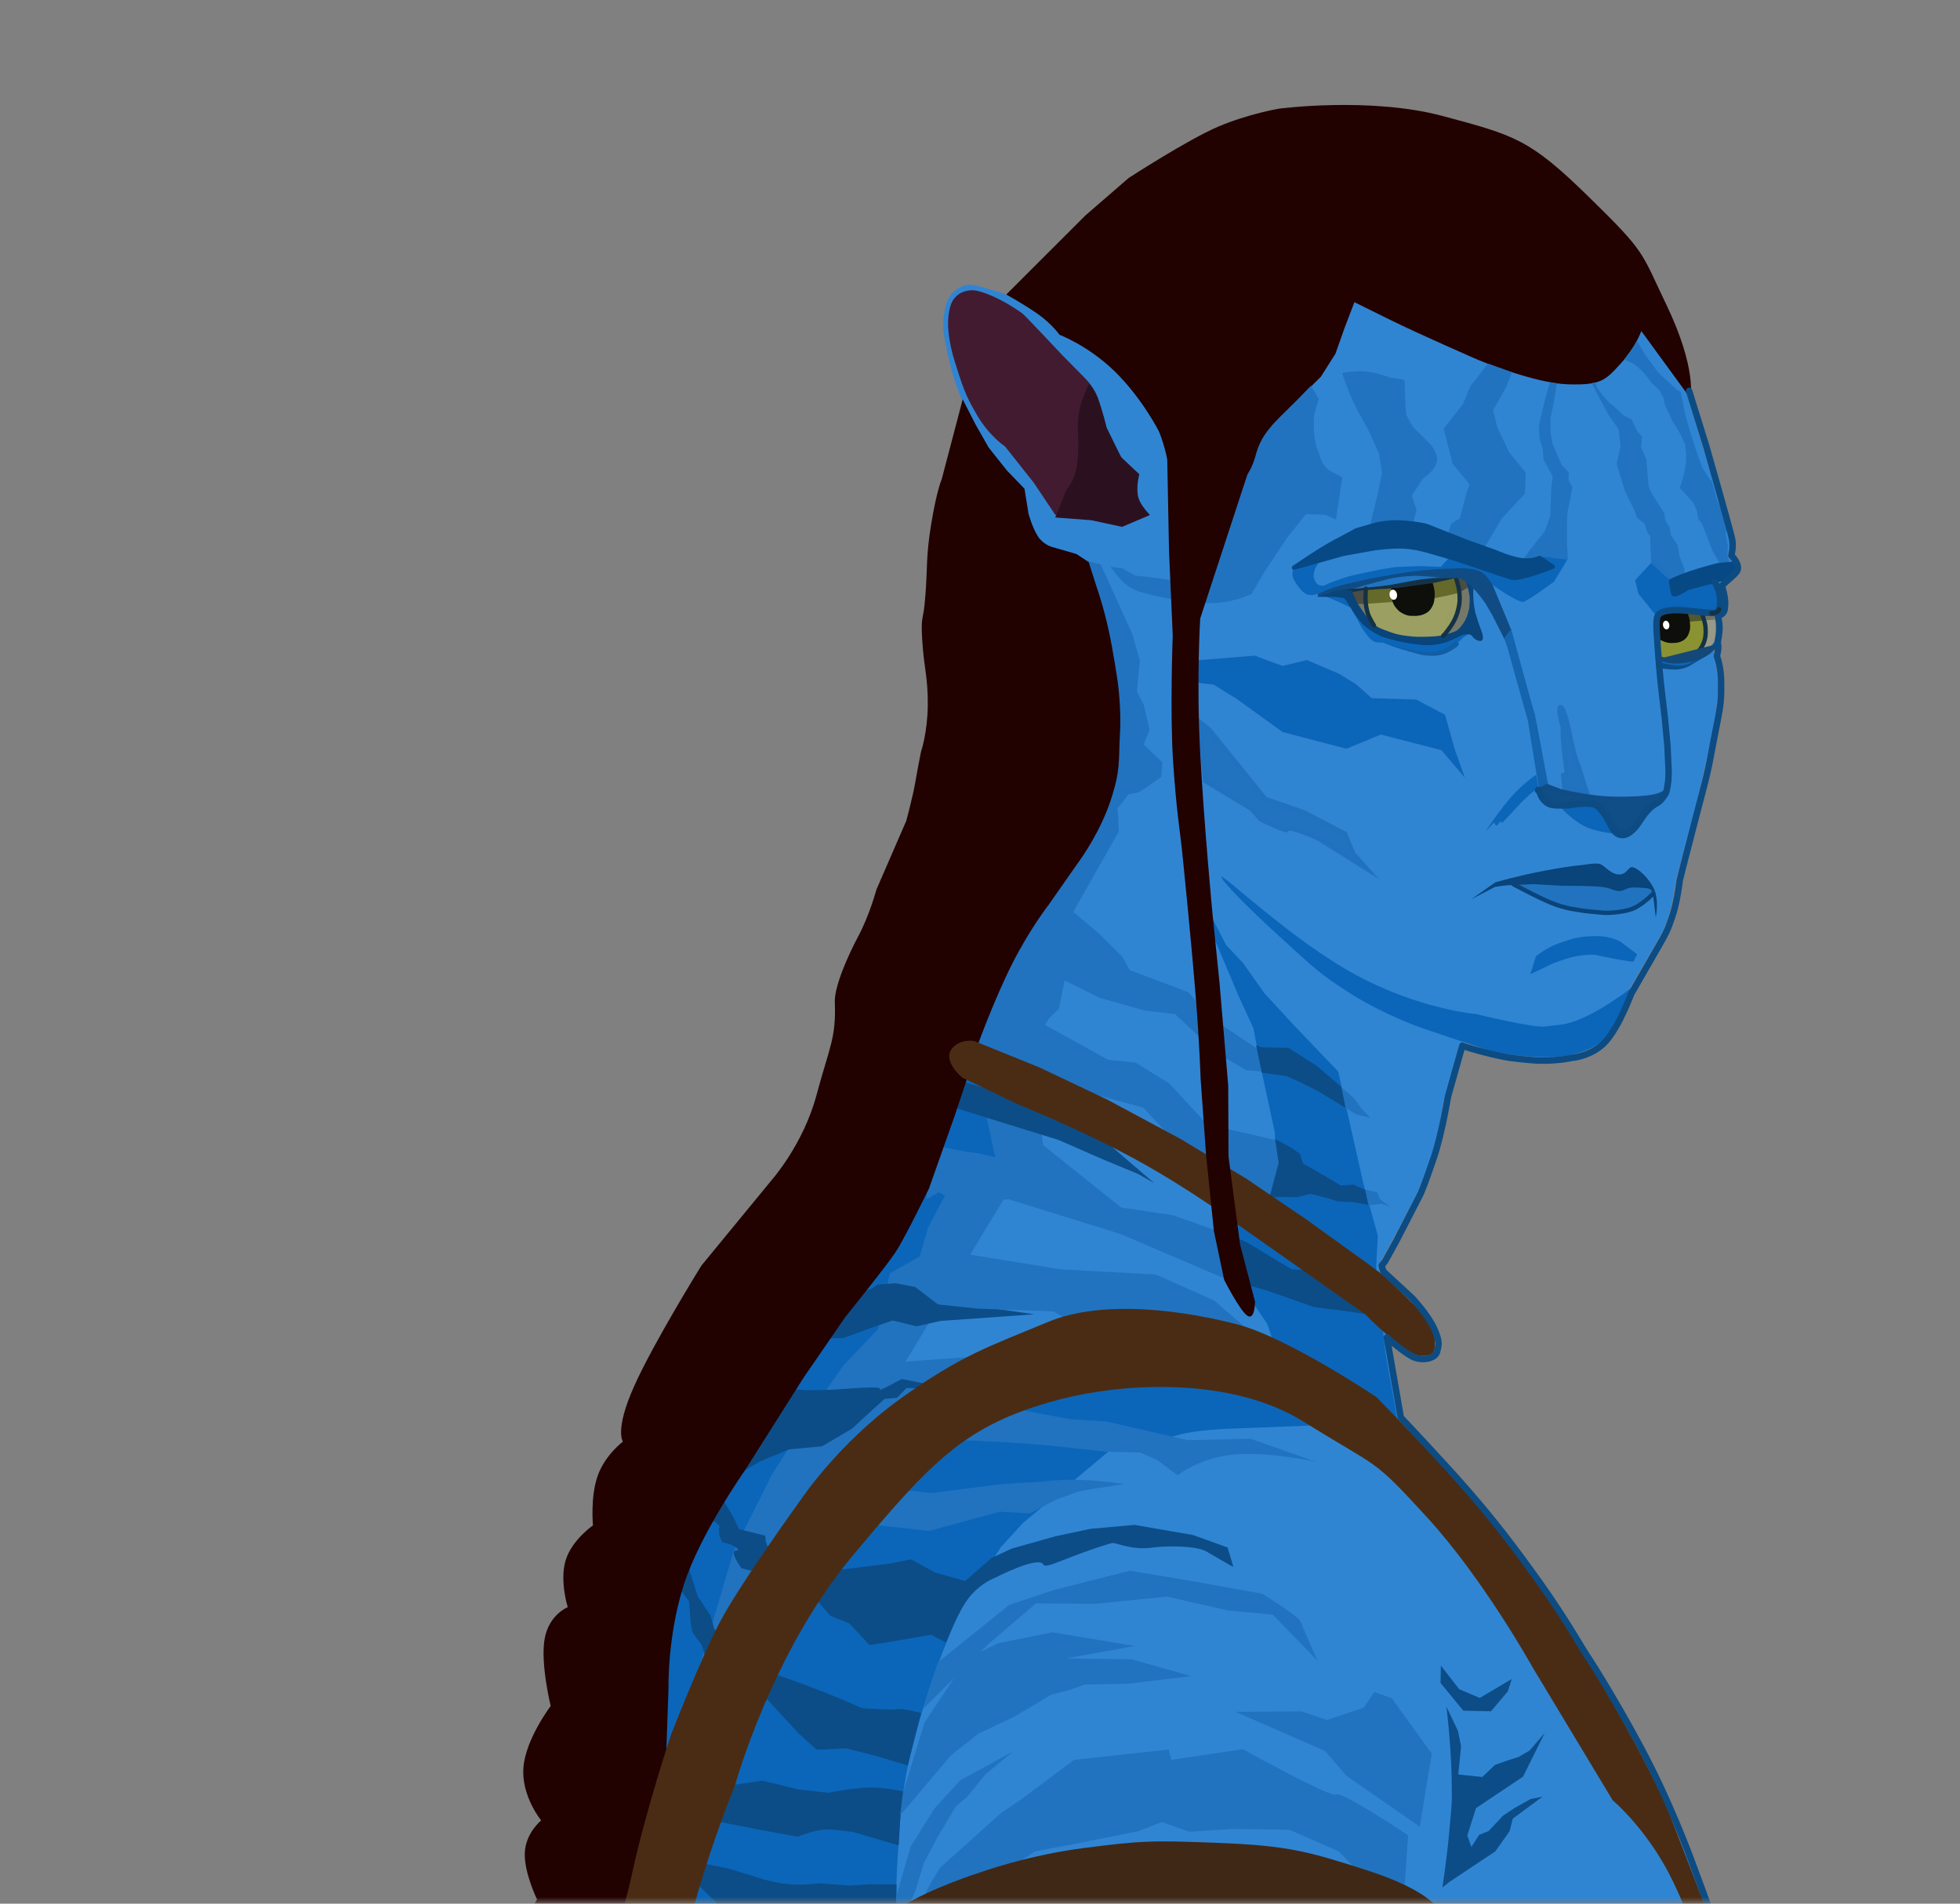 <?xml version="1.0" encoding="UTF-8"?> <svg xmlns="http://www.w3.org/2000/svg" width="455" height="442" viewBox="0 0 455 442" fill="none"><rect x="0" y="0" width="455" height="442" fill="#808080" stroke="none"/> <mask id="mask0_604_15082" style="mask-type:alpha" maskUnits="userSpaceOnUse" x="0" y="0" width="455" height="442"> <path d="M454.895 0.792L0.328 0.792L0.328 441.569H454.895V0.792Z" fill="#D9D9D9"></path> </mask> <g mask="url(#mask0_604_15082)"> <path fill-rule="evenodd" clip-rule="evenodd" d="M381.471 76.095L390.972 89.364L401.732 125.127L401.222 128.784L402.75 131.904C402.75 131.904 400.954 133.348 399.318 135.358C397.347 137.777 399.645 138.469 399.273 139.832C398.16 143.91 397.084 141.892 397.084 141.892L398.501 145.977C398.501 145.977 397.419 147.352 397.576 149.485C397.789 152.349 398.903 156.622 398.819 159.235C398.675 163.79 397.965 168.396 397.965 168.396L393.837 186.486L389.095 204.137C389.095 204.137 388.221 210.556 386.901 213.971C385.581 217.386 384.794 218.361 384.794 218.361C384.794 218.361 381.934 223.411 378.998 228.372C376.061 233.332 376.212 235.86 373.553 239.173C370.895 242.485 368.812 243.212 368.812 243.212C368.812 243.212 365.795 244.873 362.576 245.233C359.359 245.59 360.185 245.781 356.255 245.407C352.324 245.034 346.859 243.739 346.859 243.739L339.833 241.809L337.397 247.827L335.087 255.99L333.854 262.921L331.852 269.853L329 277.038L323.959 286.616L320.095 293.674L322.952 318.711L324.632 330.473L344.214 350.801L360.715 373.457L368.571 384.824L375.335 396.463L395.623 439.372L399.109 449.238C399.109 449.238 401.263 454.056 402.182 460.146C403.099 466.236 403.659 466.972 403.732 472.883C403.802 478.792 403.686 478.346 402.471 483.785C401.256 489.226 400.568 489.534 398.117 494.617C397.546 495.804 396.945 496.954 396.357 498.021C394.431 501.522 392.671 504.119 392.671 504.119L386.756 513.745L378.576 530.652L376.575 539.56L380.213 551.56C380.213 551.56 381.576 555.922 382.575 564.468C383.575 573.012 384.084 575.334 384.212 585.737C384.34 596.141 384.453 596.994 383.088 606.084C381.725 615.174 378.758 622.098 378.758 622.098L376.575 632.096C376.575 632.096 375.479 645.93 376.115 656.702C376.753 667.473 378.634 666.758 378.888 675.605C379.139 684.453 377.123 692.091 377.123 692.091L375.467 702.925L377.624 704.987L376.525 707.59L380.019 723.223C380.019 723.223 382.76 733.365 384.449 743.031C386.136 752.71 385.959 750.944 386.773 761.911C387.589 772.892 387.318 787.777 387.318 787.777L386.895 805.936C386.895 805.936 386.782 816.619 386.555 820.666C386.362 824.081 386.375 828.283 386.998 837.33C387.623 846.377 390.719 858.878 390.719 858.878C390.719 858.878 392.551 868.041 394.358 876.612C396.163 885.182 398.98 893.881 398.98 893.881C398.98 893.881 403.72 908.586 405.237 913.239C406.752 917.891 411.29 927.26 411.29 927.26L418.402 938.872L420.907 942.61C420.907 942.61 427.768 951.901 433.297 966.954C436.083 974.545 438.127 981.762 439.514 987.394C440.879 992.936 441.614 996.944 441.809 998.271C442.199 1000.94 448.974 1041.14 448.974 1041.14L452.908 1069C452.908 1069 454.261 1082.11 455.158 1094.98C455.827 1104.54 456.381 1114.79 455.276 1120.51C451.123 1142.01 449.099 1143.27 446.045 1155.29C444.837 1160.06 443.445 1163.93 442.014 1165.42C439.668 1167.89 437.497 1166.74 436.122 1165.86C433.91 1164.47 433.464 1159.74 433.464 1159.74L430.417 1169.81L426.962 1178.21L416.452 1172.99C416.452 1172.99 418.145 1186.5 418.998 1194.9C419.316 1198.03 422.434 1226.46 424.843 1256.57C428.149 1297.85 430.314 1324.24 430.556 1330.85C430.619 1332.62 430.257 1340.52 430.186 1342.13C429.864 1349.62 429.109 1349.01 426.281 1357.77C423.278 1367.08 420.48 1372.07 420.48 1372.07C420.48 1372.07 403.896 1413.98 390.427 1453.81C387.178 1463.43 383.931 1472.96 380.873 1481.92C378.98 1487.49 377.158 1492.81 375.453 1497.78C368.518 1518.03 363.538 1532.4 363.538 1532.4L354.312 1564.32C354.312 1564.32 342.538 1601.39 334.331 1633.43C329.539 1652.14 326.965 1669.36 326.036 1684.5C325.695 1690.07 325.852 1695.92 326.188 1701.09C326.763 1709.95 327.863 1716.8 327.863 1716.8C327.863 1716.8 331.303 1731.81 345.979 1751.34C360.655 1770.85 385.53 1785.21 385.53 1785.21L420.475 1803.38L435.045 1808.65L450.864 1810.8L462.911 1811.65L471.75 1817.99L478.552 1818.4L491.421 1822.98C491.421 1822.98 497.779 1821.2 501.368 1822.62C504.957 1824.05 505.776 1828.65 505.776 1828.65C505.776 1828.65 507.254 1836.42 504.467 1841.36C501.679 1846.28 500.473 1846.22 494.625 1848.39C488.778 1850.59 481.075 1850.11 481.075 1850.11C481.075 1850.11 479.309 1855.02 475.741 1856.81C472.174 1858.61 466.804 1857.3 466.804 1857.3C466.804 1857.3 460.862 1861.11 455.691 1861.08C450.52 1861.05 446.12 1857.2 446.12 1857.2C446.12 1857.2 442.679 1862.18 438.208 1862.42C433.736 1862.65 428.232 1858.14 428.232 1858.14C428.232 1858.14 427.705 1863.65 412.948 1864.92C398.192 1866.18 391.545 1866.67 369.206 1863.21C346.868 1859.76 330.007 1851.36 330.007 1851.36L321.872 1848.41C321.872 1848.41 312.915 1850.06 303.997 1849.93C295.077 1849.79 284.746 1849.53 284.746 1849.53C284.746 1849.53 271.959 1849.12 262.624 1846.92C253.292 1844.73 249.377 1840.15 248.391 1839.76C247.408 1839.37 243.644 1835.12 240.28 1828.11C236.916 1821.09 237.09 1808.66 237.09 1808.66L239.889 1782.73L244.208 1757.74L252.818 1719.54C252.818 1719.54 258.924 1670.03 260.82 1625.37C262.718 1580.72 260.819 1576.13 260.404 1540.91C259.992 1505.7 259.169 1484.5 259.169 1484.5C259.446 1461.3 260.935 1448.98 260.935 1448.98C260.935 1448.98 261.199 1438.37 267.94 1417.53C271.636 1406.11 277.372 1390.39 281.874 1379.39C285.581 1370.33 288.48 1364.78 288.48 1364.78L297.345 1343.93L304.318 1330.22C304.318 1330.22 315.116 1310.97 315.994 1300.96C316.51 1295.1 315.225 1289.44 314.072 1285.74C313.255 1283.13 312.503 1281.5 312.503 1281.5L299.395 1243.67C299.395 1243.67 285.851 1201.3 285.977 1202.27C286.102 1203.25 277.828 1172.1 277.828 1172.1L269.852 1128.24L276.065 1127.59V1121.05L277.086 1088.05L275.884 1054.33L274.632 1025.53L268.685 957.894L259.919 878.377L261.797 824.842L268.734 781.642C268.734 781.642 268.069 777.892 267.485 776.294C266.899 774.709 265.399 770.636 265.399 770.636L260.599 757.117L253.34 736.085L244.244 695.496L239.719 665.811L233.818 628.059L219.434 560.28L210.567 526.624L207.903 513.467L206.52 504.904C206.52 504.904 206.465 502.386 204.928 501.263C203.391 500.141 206.126 487.47 206.126 487.47L206.981 446.184L207.926 431.246L208.713 418.765L214.388 392.503L220.258 378.17L222.916 368.371L255.498 354.858L227.277 363.082L254.118 334.365L281.491 327.308L307.697 329.848C307.697 329.848 267.94 316.172 276.927 315.919C285.916 315.664 281.06 317.067 281.06 317.067L303.935 328.793L287.449 309.024C287.449 309.024 240.479 321.28 238.091 317.391C235.702 313.5 208.774 317.378 208.774 317.378L227.465 281.58L239.834 269.208L237.524 257.251L242.292 242.465L239.898 233.249L249.073 210.8L259.223 192.334L260.72 160.985L253.368 132.747L249.824 128.691C249.824 128.691 242.671 128.352 240.677 124.716C238.68 121.082 237.337 113.205 237.337 113.205C237.337 113.205 232.02 108.769 228.776 102.97C225.532 97.17 225.086 97.333 222.647 91.234C220.208 85.136 219.012 77.001 219.012 77.001C219.012 77.001 218.482 69.981 221.517 67.628C224.552 65.273 225.62 65.946 231.845 67.802C238.07 69.659 246.467 77.457 246.467 77.457C246.467 77.457 254.322 80.683 260.228 87.169C266.132 93.653 269.033 97.929 270.898 105.793C272.765 113.655 271.615 122.884 271.615 122.884L285.306 113.446C285.306 113.446 289.207 111.921 290.029 108.163C290.85 104.407 294.75 98.838 294.75 98.838L301.837 90.86L308.532 83.498L314.689 68.972L323.682 74.749L340.32 81.57L348.432 85.395L364.463 86.435L375.037 83.893L381.471 76.095Z" fill="#3085D3"></path> <path fill-rule="evenodd" clip-rule="evenodd" d="M224.582 774.928C224.582 774.928 226.801 769.09 228.146 762.44C229.495 755.79 229.411 753.715 229.14 747.568C228.854 741.073 227.235 734.216 227.235 734.216C227.235 734.216 225.876 726.2 224.457 720.401C223.036 714.601 222.75 713.416 221.549 709.536C220.083 704.807 219.027 701.507 219.027 701.507C219.027 701.507 216.749 695.49 214.296 688.883C211.844 682.279 211.944 682.129 207.716 672.738C203.486 663.344 197.498 650.745 197.498 650.745C197.498 650.745 192.204 641.275 186.695 624.43C181.184 607.586 180.326 601.651 176.277 583.271C172.227 564.888 169.486 549.161 169.486 549.161C169.486 549.161 167.245 538.82 165.045 527.318C162.843 515.817 160.011 503.42 160.011 503.42C160.011 503.42 153.037 492.106 153.024 478.155C153.014 464.2 156.41 446.96 156.41 446.96C156.41 446.96 158.819 430.769 164.367 415.86C169.916 400.951 171.496 400.715 180.454 384.326C189.411 367.936 192.214 367.978 203.329 354.535C213.157 342.653 215.216 335.473 227.865 328.319C239.391 321.799 244.32 322.549 261.39 320.357C278.47 318.166 311.908 330.69 311.908 330.69L284.506 331.762C284.506 331.762 277.633 332.049 274.019 333.064C270.405 334.08 268.918 334.023 268.739 335.487C268.56 336.95 258.159 336.336 258.159 336.336L237.467 353.626L232.367 359.199L223.11 373.467C223.11 373.467 219.729 380.773 216.871 388.78C214.012 396.787 211.696 405.972 211.696 405.972C211.696 405.972 210.344 411.094 209.504 417.397C208.664 423.701 208.904 424.748 208.425 430.888C207.945 437.026 208.053 443.639 208.053 443.639L207.976 451.191L207.49 461.427L207.584 471.351L207.49 483.712C207.49 483.712 206.909 492.545 207.608 502.297C207.804 505.046 208.073 507.545 208.4 510.181C208.571 511.57 208.789 512.878 208.97 514.146C209.66 519.014 210.285 522.723 210.285 522.723L215.495 543.446L219.547 559.783L223.022 574.739L227.323 594.224L233.587 626.425L238.372 653.499C238.372 653.499 240.172 663.659 242.067 674.758C243.961 685.857 244.081 686.361 246.191 697.283C248.301 708.209 250.186 717.836 250.186 717.836C250.186 717.836 252.885 730.453 255.751 741.176C258.004 749.591 259.488 753.574 259.488 753.574C259.488 753.574 261.567 759.463 262.234 761.487C265.345 770.908 268.408 778.395 268.408 778.395C268.408 778.395 262.467 777.326 255.466 776.398C251.27 775.843 246.317 775.38 242.287 775.019C237.143 774.568 232.961 774.748 229.948 774.8C226.668 774.838 224.582 774.928 224.582 774.928Z" fill="#0B66BA"></path> <path fill-rule="evenodd" clip-rule="evenodd" d="M159.725 435.426C159.725 435.426 166.005 432.4 161.272 431.872C156.538 431.345 168.971 433.815 168.971 433.815L174.734 435.551C174.734 435.551 178.719 436.991 182.551 437.42C186.386 437.851 190.069 437.275 190.069 437.275L197.342 437.794L201.771 437.489L208.129 437.535L207.976 447.529L200.234 447.843L192.559 448.663L189.584 448.26C189.584 448.26 188.489 450.447 185.276 449.867C182.06 449.287 176.729 445.937 176.729 445.937L170.765 446.076L159.725 435.426Z" fill="#0C4D88"></path> <path fill-rule="evenodd" clip-rule="evenodd" d="M165.15 422.628L176.113 424.805L185.191 426.468C185.191 426.468 189.28 424.678 192.345 424.802C195.41 424.926 198.271 425.418 198.271 425.418L208.618 428.483L209.003 422.228L209.772 415.977C209.772 415.977 205.553 414.919 201.591 415.036C197.628 415.151 192.255 416.25 192.255 416.25L185.32 415.46L176.958 413.433L166.941 414.906L165.15 422.628Z" fill="#0C4D88"></path> <path fill-rule="evenodd" clip-rule="evenodd" d="M176.496 392.824L179.13 388.414C179.13 388.414 186.63 391.017 191.187 392.835C195.744 394.65 200.159 396.626 200.159 396.626L206.877 396.97L209.458 396.773L213.812 397.698L210.733 409.917L203.19 407.661L196.422 405.946L189.559 406.271L185.293 402.387L176.496 392.824Z" fill="#0C4D88"></path> <path fill-rule="evenodd" clip-rule="evenodd" d="M189.132 370.95L193.221 364.674L206.617 363.032L211.491 362.045L217.089 365.103L224.032 367.077L230.166 361.746L234.826 359.57L244.955 356.712L253.093 354.973L263.357 354.052L276.984 356.409L284.987 359.305L286.325 363.836C286.325 363.836 284.782 363.013 280.043 360.231C277.555 358.771 270.175 358.946 267.684 359.305C262.427 360.06 258.992 358.016 258.103 358.274C248.215 361.158 242.779 364.439 242.22 363.288C241.138 361.06 230.847 366.412 230.847 366.412C230.847 366.412 227.718 367.523 225.059 370.802C222.399 374.082 219.614 381.378 219.614 381.378L216.165 379.569L206.824 381.182L201.848 381.97L197.184 376.939L192.728 375.163L189.132 370.95Z" fill="#0C4D88"></path> <path fill-rule="evenodd" clip-rule="evenodd" d="M198.251 353.525L215.662 355.448L224.649 353.031L231.976 350.993L239.075 351.369L245.043 348.272L250.104 346.385L253.125 345.779L261.054 344.572C261.054 344.572 255.333 343.723 250.48 343.59C245.629 343.457 241.644 344.044 241.644 344.044L232.58 344.572L216.064 346.675L200.265 344.822L198.251 353.525Z" fill="#2173BF"></path> <path fill-rule="evenodd" clip-rule="evenodd" d="M219.828 334.671C220.645 333.772 242.659 335.519 242.659 335.519L256.865 337.069L264.651 337.264L268.54 338.948L273.387 342.538C273.387 342.538 278.34 338.511 286.395 337.734C294.447 336.958 305.607 339.434 305.607 339.434L290.31 334.039L275.646 334.375L256.865 330.049L248.701 329.559L230.085 326.098C230.085 326.098 227.32 329.778 224.421 330.461C221.521 331.142 219.012 335.567 219.828 334.671Z" fill="#2173BF"></path> <path fill-rule="evenodd" clip-rule="evenodd" d="M244.793 369.127L262.288 364.688L276.952 367.134L293.029 370.027C293.029 370.027 301.424 375.221 301.899 376.457C302.377 377.692 305.87 385.617 305.87 385.617L295.47 374.909L285.091 373.931L270.907 370.714L254.189 372.387L240.488 372.282L229.373 381.8L214.201 396.838C214.201 396.838 215.303 393.316 216.142 390.722C216.982 388.125 217.769 385.923 217.769 385.923L234.259 372.639L244.793 369.127Z" fill="#2173BF"></path> <path fill-rule="evenodd" clip-rule="evenodd" d="M209.577 416.406L214.612 399.929L224.523 385.055L231.631 381.553L244.301 378.979L263.459 382.171L247.493 385.055L262.737 385.261L276.541 389.175L262.017 390.927L251.82 391.133L248.007 392.472L243.99 393.502L235.545 398.55L227.097 402.567L220.815 407.511L208.968 421.516L209.577 416.406Z" fill="#2173BF"></path> <path fill-rule="evenodd" clip-rule="evenodd" d="M218.979 404.047C219.618 404.287 219.699 401.77 219.699 401.77L218.979 404.047Z" fill="#2173BF"></path> <path fill-rule="evenodd" clip-rule="evenodd" d="M207.888 448.217L208.205 439.825L211.376 428.789L213.176 425.897L216.856 419.988L222.916 413.346L229.31 409.858L235.203 406.621L228.728 412.017L224.577 417.164L221.92 419.406L217.519 426.795L214.448 432.608L212.622 438.669L210.13 444.562L207.888 448.217Z" fill="#2173BF"></path> <path fill-rule="evenodd" clip-rule="evenodd" d="M210.379 448.631L215.942 437.422L218.184 433.686L232.629 420.734L236.781 417.994L249.318 408.612L271.32 406.205L271.901 408.612L288.507 406.122C288.507 406.122 296.714 410.683 303.043 413.817C306.771 415.663 309.846 417.012 310.215 416.644C311.204 415.654 326.882 426.106 326.882 426.106L325.982 439.261L317.963 437.368L310.843 429.891L299.311 424.844L286.065 424.664L276.063 425.295L269.755 423.042L264.17 425.205L249.212 428.178L240.201 429.891L233.985 434.034L225.874 435.386L221.46 440.161L221.1 443.857L210.379 448.631Z" fill="#2173BF"></path> <path fill-rule="evenodd" clip-rule="evenodd" d="M286.785 397.45L302.104 397.36L308.051 399.343L316.612 396.46L319.044 392.855L323.1 394.296L332.38 407.183L329.586 424.122L312.556 412.318L307.601 406.551L286.785 397.45Z" fill="#2173BF"></path> <path fill-rule="evenodd" clip-rule="evenodd" d="M334.485 386.716L334.414 390.762L339.689 397.195L346.119 397.338L350.022 392.714L350.961 389.824L343.518 394.232L338.75 392.209" fill="#0C4D88"></path> <path fill-rule="evenodd" clip-rule="evenodd" d="M335.786 396.256C335.786 396.256 336.816 404.985 336.979 412.229C337.142 419.472 336.982 418.924 336.436 425.23C335.891 431.537 334.835 438.244 334.835 438.244L336.508 436.935L347.132 429.855L350.455 425.156L351.176 422.267L358.114 417.138L355.296 417.715L351.682 419.739L348.937 421.545L346.842 423.784L345.541 425.156L343.372 426.025L341.567 428.842L340.628 426.168L342.651 419.809L353.561 412.512L358.619 402.323L355.079 406.444L352.519 407.94L349.732 408.828L347.058 409.767L344.096 412.585L338.532 412.006L339.182 405.504L338.46 401.89L335.786 396.256Z" fill="#0C4D88"></path> <path fill-rule="evenodd" clip-rule="evenodd" d="M159.529 364.682C159.529 364.682 155.841 365.357 154.83 373.835C153.817 382.312 152.204 396.852 152.204 396.852L154.807 408.133L164.726 381.693L168.636 367.462C168.636 367.462 172.705 359.097 172.848 357.968C172.99 356.842 184.031 336.638 184.031 336.638L187.948 328.579L196.475 317.497L203.045 314.31L205.237 305.723L207.425 295.526L216.241 294.22L215.327 288.669L218.096 280.999L221.223 276.976L215.161 276.374L208.84 285.237L201.186 299.567L192.791 305.529L185.723 315.755C185.723 315.755 184.918 320.568 182.146 320.246C179.376 319.924 178.489 329.725 178.489 329.725L170.037 340.288L164.31 351.371L161.19 355.587C161.19 355.587 161.733 359.501 159.569 358.328C157.406 357.157 159.529 364.682 159.529 364.682Z" fill="#0B66BA"></path> <path fill-rule="evenodd" clip-rule="evenodd" d="M161.987 388.305L170.364 359.997L179.116 342.527L189.66 325.775L195.843 316.982L203.86 308.586L206.555 295.671L213.519 291.721L215.469 284.971L220.625 275.203L215.197 278.432L214.958 275.128L219.501 263.749L231.024 265.998L232.933 261.136L225.604 247.008L232.757 226.697L237.614 219.104L250.324 200.962L258.308 185.378L257.989 162.073L259.279 190.491L248.396 212.537L245.994 232.039L241.755 239.529L239.777 267.229L210.241 316.129L227.764 314.857L205.54 331.43L194.496 340.881L180.719 357.675L173.714 368.265L161.987 388.305Z" fill="#2173BF"></path> <path fill-rule="evenodd" clip-rule="evenodd" d="M219.122 267.344C219.122 267.344 224.139 267.268 227.134 267.788C230.132 268.307 231.109 269.42 231.109 269.42L234.982 264.22C234.982 264.22 229.6 245.598 226.051 245.446C222.5 245.293 218.93 261.075 218.93 261.075L219.122 267.344Z" fill="#0B66BA"></path> <path fill-rule="evenodd" clip-rule="evenodd" d="M190.094 310.75L194.198 304.011L197.115 300.821L202.324 299.209L203.8 298.234L207.935 297.946L212.453 298.811L217.752 302.872L224.49 302.921L240.143 305.157L218.414 306.696L212.742 307.945L207.247 306.59L201.622 308.523L195.763 310.692L190.094 310.75Z" fill="#0C4D88"></path> <path fill-rule="evenodd" clip-rule="evenodd" d="M168.513 343.935L176.411 339.331L180.309 337.716L183.205 336.519L190.822 335.815L197.794 331.714L202.95 326.969L205.353 324.801L208.223 324.565L210.45 322.282L220.571 322.432L209.335 320.172C209.335 320.172 203.184 323.511 204.238 322.632C205.294 321.754 198.086 322.34 198.086 322.34L192.697 322.693L187.421 322.783L182.764 322.448C182.764 322.448 179.736 327.898 179.034 328.541C178.329 329.187 174.769 338.042 174.769 338.042L168.513 343.935Z" fill="#0C4D88"></path> <path fill-rule="evenodd" clip-rule="evenodd" d="M165.635 353.131C163.644 351.745 166.468 351.157 164.603 349.338C162.734 347.519 167.194 347.026 167.194 347.026L170.241 352.264L171.592 355.059L177.631 356.552L177.767 357.874L178.837 360.826L176.183 365.144L172.113 364.123C172.113 364.123 169.211 360.172 170.835 360.018C172.457 359.866 169.466 358.56 169.466 358.56L167.641 358.057L167.003 356.598L166.88 354.771C166.88 354.771 167.625 354.519 165.635 353.131Z" fill="#0C4D88"></path> <path fill-rule="evenodd" clip-rule="evenodd" d="M159.3 362.237L161.983 370.632L164.944 375.098L165.856 378.29L167.68 379.796L165.537 384.539L164.351 386.684L162.937 382.032L161.067 379.477C161.067 379.477 160.462 379.248 160.2 375.052C159.939 370.858 159.879 371.723 159.879 371.723L157.353 368.325L158.118 365.43L159.3 362.237Z" fill="#0C4D88"></path> <path fill-rule="evenodd" clip-rule="evenodd" d="M324.699 331.34L321.63 314.206L319.453 294.316L319.852 286.877L316.506 274.803L310.651 248.792L300.072 237.716L293.508 230.597L288.631 223.665L284.635 219.422L279.457 209.312L278.921 213.468L282.004 218.16L287.548 231.3L290.987 238.805L292.862 248.726L295.947 262.938L296.215 271.384L294.874 276.212L292.862 279.83L283.612 281.038L287.098 294.713L289.915 301.013L294.204 307.45L298.629 320.32C325.174 338.285 324.699 331.34 324.699 331.34Z" fill="#0B66BA"></path> <path fill-rule="evenodd" clip-rule="evenodd" d="M220.602 290.556L246.209 294.712L268.33 295.918L281.87 301.952L291.79 310.532L255.19 311.068L244.598 304.499L226.768 303.829L218.055 302.889L220.602 290.556Z" fill="#2173BF"></path> <path fill-rule="evenodd" clip-rule="evenodd" d="M234.277 278.491L260.152 286.535L284.283 296.859L289.244 298.2L285.892 286.937L272.084 282.111L260.286 280.368L242.187 265.888L240.981 256.504L241.917 249.265L255.058 254.358L265.38 257.174L270.878 263.073L279.271 269.677L294.54 278.455L297.019 270.714L296.618 264.816L280.262 261.063L271.414 251.543L263.638 246.716L257.201 246.046L242.187 237.735L245.807 234.249L247.148 227.678L255.324 231.701L265.782 234.652L272.753 235.455L282.406 244.438L289.244 248.46L293.668 248.862L291.657 243.364L280.664 235.992L275.837 230.36L262.311 225.257L260.456 222.036L255.058 216.687L249.159 211.725L259.747 193.022L259.46 187.67L262.017 184.438L264.526 183.907L269.542 180.434L269.874 177.014L265.514 172.845L266.873 169.404L265.551 163.705L263.932 160.579L264.615 153.447L262.891 147.264L255.521 131.038L252.222 130.205L252.537 137.993C252.537 137.993 257.276 145.773 253.339 144.723C249.403 143.67 256.195 149.093 256.583 151.529C256.778 152.758 256.499 160.704 256.499 160.704L256.676 167.845L256.495 176.592L255 185.638C255 185.638 254.766 192.317 254.38 193.473C253.996 194.628 248.386 203.031 248.386 203.031C248.386 203.031 240.959 213.354 238.557 216.739C236.864 219.121 233.898 221.775 233.898 221.775L223.413 245.382L226.248 246.569L231.025 268.67L219.06 266.419L215.645 275.519L221.259 278.662L234.277 278.491Z" fill="#2173BF"></path> <path fill-rule="evenodd" clip-rule="evenodd" d="M292.787 243.148L299.138 243.296L305.641 247.442L311.392 252.348L312.051 255.657L312.364 257.235L305.902 253.318L301.503 251.14L298.593 249.835L292.93 249.076L291.578 242.683L292.787 243.148Z" fill="#0C4D88"></path> <path fill-rule="evenodd" clip-rule="evenodd" d="M295.989 264.447L296.829 269.959L294.698 278.028L298.104 277.921L300.979 277.987L304.182 277.206L308.104 278.177L310.533 278.96L314.368 279.137L317.611 279.762L317.361 278.299L317.022 276.31L314.176 275.038L311.266 275.25L307.764 273.15L302.51 270.166L301.786 267.915L299.822 266.507L295.989 264.447Z" fill="#0C4D88"></path> <path fill-rule="evenodd" clip-rule="evenodd" d="M285.01 286.449L289.537 288.51L299.86 294.721L304.154 294.929L309.713 296.221L317.024 299.245L319.332 305.439L313.188 304.537L305.058 303.501L299.693 301.604L293.973 299.606L288.711 298.102L285.01 286.449Z" fill="#0C4D88"></path> <path fill-rule="evenodd" clip-rule="evenodd" d="M311.431 252.424L314.399 255.084L316.123 257.454L318.108 259.529L314.795 258.753L312.4 257.273L311.431 252.424Z" fill="#2173BF"></path> <path fill-rule="evenodd" clip-rule="evenodd" d="M316.896 276.143L317.744 279.841L320.748 279.491L322.849 280.274L320.375 278.434L319.762 276.868L316.896 276.143Z" fill="#2173BF"></path> <path fill-rule="evenodd" clip-rule="evenodd" d="M222.249 257.402L245.746 264.69L256.168 269.252L264.07 272.523L267.95 274.703L257.87 266.054L250.513 261.421L239.071 255.563L221.195 250.481L222.249 257.402Z" fill="#0C4D88"></path> <path fill-rule="evenodd" clip-rule="evenodd" d="M271.439 123.113C271.439 123.113 282.742 118.663 289.023 112.152C290.965 110.142 291.753 104.615 292.509 103.133C294.201 99.819 298.449 95.591 298.449 95.591L306.633 87.466L310.021 82.114L312.102 76.221L314.417 70.161C314.417 70.161 315.587 70.738 322.569 74.19C329.552 77.641 343.158 83.571 343.158 83.571C343.158 83.571 356.185 88.992 363.963 89.234C371.74 89.476 372.709 88.274 376.274 84.366C379.787 80.517 381.056 76.779 381.056 76.779L380.906 76.703L392.4 92.47C392.4 92.47 394.047 85.799 386.863 70.806C380.819 58.191 382.196 58.785 368.661 45.554C355.126 32.322 351.684 31.422 334.872 26.927C318.058 22.432 296.878 25.234 296.878 25.234C296.878 25.234 289.783 26.428 282.758 29.421C275.732 32.415 262.016 41.32 262.016 41.32L251.983 50.009L233.592 68.387C233.592 68.387 237.769 70.673 240.991 72.957C244.216 75.242 245.954 77.725 245.954 77.725C245.954 77.725 252.598 80.247 258.644 86.102C265.102 92.353 269.048 100.188 269.048 100.188C269.048 100.188 270.965 104.633 271.563 110.365C272.161 116.097 271.439 123.113 271.439 123.113Z" fill="#220101"></path> <path fill-rule="evenodd" clip-rule="evenodd" d="M223.484 92.719L218.614 111.272C218.614 111.272 217.47 113.806 216.195 121.542C214.919 129.281 215.349 131.457 214.824 138.259C214.301 145.062 213.714 142.389 214.098 148.752C214.481 155.112 215.449 157.318 215.378 163.753C215.307 170.187 213.818 174.486 213.818 174.486C213.818 174.486 213.06 178.218 212.466 181.689C211.871 185.161 210.37 190.617 210.37 190.617L203.449 206.556C203.449 206.556 201.887 212.449 199.185 217.496C197.075 221.434 193.661 228.934 193.797 232.656C194.108 241.147 192.598 242.882 189.528 254.321C186.457 265.759 179.138 273.992 179.138 273.992L162.835 293.84C162.835 293.84 151.734 311.707 147.178 321.925C142.621 332.145 144.612 334.717 144.612 334.717C144.612 334.717 140.499 337.762 138.759 342.629C137.018 347.493 137.652 354.176 137.652 354.176C137.652 354.176 132.786 357.499 131.323 362.244C129.86 366.992 131.798 373.161 131.798 373.161C131.798 373.161 127.407 374.862 126.419 380.597C125.43 386.331 127.842 396.1 127.842 396.1C127.842 396.1 122.069 403.693 121.515 410.338C120.962 416.984 125.628 422.679 125.628 422.679C125.628 422.679 122.069 425.526 121.832 430.113C121.594 434.701 124.678 441.03 124.678 441.03C124.678 441.03 119.582 448.67 120.018 455.431C120.452 462.196 126.419 468.084 126.419 468.084C126.419 468.084 122.979 474.891 122.791 482.242C122.601 489.595 124.722 494.033 124.722 494.033C124.722 494.033 120.987 503.015 120.768 507.617C120.547 512.219 124.786 515.9 124.786 515.9C124.786 515.9 121.157 524.295 120.997 530.254C120.84 536.215 124.152 539.741 124.152 539.741C124.152 539.741 122.274 545.624 123.088 551.141C123.901 556.658 127.406 561.807 127.406 561.807C127.406 561.807 124.922 566.139 125.103 571.26C125.284 576.384 128.127 582.3 128.127 582.3C128.127 582.3 123.882 588.483 123.69 594.446C123.497 600.41 127.357 606.154 127.357 606.154C127.357 606.154 124.178 610.223 124.982 616.314C125.787 622.405 130.575 630.514 130.575 630.514C130.575 630.514 125.907 638.732 126.068 644.88C126.229 651.028 131.219 655.107 131.219 655.107C131.219 655.107 127.032 662.092 126.907 667.471C126.781 672.851 130.715 676.627 130.715 676.627C130.715 676.627 126.171 681.963 126.705 686.529C127.241 691.095 132.858 694.892 132.858 694.892C132.858 694.892 129.502 698.808 129.428 702.448C129.355 706.095 132.567 709.471 132.567 709.471C132.567 709.471 129.217 713.364 129.11 717.436C129.003 721.509 132.14 725.761 132.14 725.761C132.14 725.761 127.742 730.684 127.855 736.097C127.969 741.523 132.591 747.439 132.591 747.439C132.591 747.439 129.611 752.839 131.079 759.115C132.547 765.378 138.462 772.518 138.462 772.518C138.462 772.518 133.635 778.601 134.176 784.413C134.717 790.226 140.627 795.754 140.627 795.754C140.627 795.754 138.036 800.729 138.465 805.51C138.895 810.292 142.346 814.88 142.346 814.88C142.346 814.88 137.917 822.484 138.352 828.335C138.787 834.186 144.085 838.258 144.085 838.258C144.085 838.258 140.434 844.844 140.51 850.153C140.588 855.463 144.393 859.523 144.393 859.523C144.393 859.523 140.304 867.436 139.625 874.898C138.947 882.373 141.68 889.396 141.68 889.396L137.164 903.109L136.936 915.03L136.733 928.536L133.985 952.585L127.101 973.566L117.556 990.565L104.453 1016.17L92.055 1053.89L97.358 1049.23L97.757 1056.32L104.458 1059.4L106.965 1065.51L133.658 1050.17L135.033 1045.49L134.423 1038.09L141.52 1057.05C141.52 1057.05 145.989 1047.5 147.069 1039.04C148.146 1030.57 145.832 1023.18 145.832 1023.18L150.48 1006.13L152.785 1016.31L155.115 1002.96L153.844 990.539L159.656 963.604L159.789 932.222L159.101 913.702L157.389 897.722L154.25 889.267C154.25 889.267 159.096 885.788 160.214 879.885C161.33 873.996 158.72 865.67 158.72 865.67C158.72 865.67 163.274 857.822 162.996 851.365C162.716 844.895 157.605 839.817 157.605 839.817C157.605 839.817 163.884 832.768 164.414 826.827C164.945 820.872 159.727 816.027 159.727 816.027C159.727 816.027 163.639 812.508 163.111 806.786C162.584 801.064 157.617 793.138 157.617 793.138C157.617 793.138 162.099 788.357 161.402 781.694C160.704 775.044 155.353 769.425 155.353 769.425C155.353 769.425 160.641 760.455 159.318 755.648C157.994 750.841 152.211 745.093 152.211 745.093C152.211 745.093 155.869 741.021 154.991 734.912C154.111 728.803 149.912 725.8 149.912 725.8C149.912 725.8 154.773 721.186 154.813 717.204C154.855 713.235 150.077 709.897 150.077 709.897C150.077 709.897 153.289 704.896 152.762 700.879C152.237 696.862 147.975 693.831 147.975 693.831C147.975 693.831 153.314 689.05 153.387 684.552C153.458 680.053 148.261 675.837 148.261 675.837C148.261 675.837 151.796 670.477 151.94 665.517C152.085 660.556 148.839 655.995 148.839 655.995C148.839 655.995 152.548 649.593 152.623 643.115C152.699 636.635 149.138 630.08 149.138 630.08C149.138 630.08 153.245 623.008 153.418 616.551C153.593 610.096 149.835 604.255 149.835 604.255C149.835 604.255 152.363 598.31 151.99 592.74C151.619 587.173 148.35 581.98 148.35 581.98C148.35 581.98 150.674 576.638 150.502 572.013C150.33 567.389 147.662 563.484 147.662 563.484C147.662 563.484 150.183 556.674 150.254 550.824C150.325 544.973 147.942 540.085 147.942 540.085C147.942 540.085 150.66 533.847 149.693 527.401C148.726 520.953 144.075 514.295 144.075 514.295L147.794 507.189L145.4 488.73C145.4 488.73 142.639 478.069 143.226 465.113C143.809 452.159 144.901 450.905 147.741 436.909C150.584 422.911 154.592 409.127 154.592 409.127L155.182 392.169C155.182 392.169 154.87 379.966 158.774 367.858C162.554 356.133 172.88 341.473 172.88 341.473L186.513 319.921L196.152 305.898C196.152 305.898 205.772 293.957 207.906 290.722C209.058 288.979 211.218 284.826 212.965 281.367C214.462 278.404 215.657 275.948 215.657 275.948L221.572 259.21L225.029 248.865L227.029 242.47C227.029 242.47 230.904 231.8 235.018 223.686C239.133 215.571 243.49 210.012 243.49 210.012L250.865 199.471C250.865 199.471 255.436 193.132 257.834 185.835C260.233 178.535 259.614 176.616 259.983 170.501C260.355 164.386 259.461 158.275 259.461 158.275C259.461 158.275 258.514 151.527 257.32 146.116C256.128 140.703 254.69 136.627 254.69 136.627L252.729 130.498L249.885 128.629L244.125 126.968C244.125 126.968 242.095 126.416 240.849 124.385C239.602 122.354 238.767 119.296 238.767 119.296L237.83 113.482L233.728 109.215L229.506 103.903L226.487 98.594L223.484 92.719Z" fill="#220101"></path> <path fill-rule="evenodd" clip-rule="evenodd" d="M321.591 296.458L328.512 303.189C328.512 303.189 333.025 307.566 333.072 310.593C333.117 313.622 333.347 314.899 329.775 314.784C326.12 314.667 316.864 305.102 316.864 305.102L287.382 284.354C287.382 284.354 276.472 276.228 263.729 269.256C250.987 262.284 236.413 256.462 236.413 256.462L223.429 250.234C223.429 250.234 218.739 246.467 220.947 243.532C222.779 241.095 226.154 241.708 226.154 241.708L241.254 247.816L257.044 255.309L274.218 264.53L289.291 273.651L303.191 283.082L317.092 293.095L321.591 296.458Z" fill="#4A2C14"></path> <path fill-rule="evenodd" clip-rule="evenodd" d="M245.163 325.151C260.44 320.996 285.751 319.54 302.699 330.135C320.529 341.279 318.237 338.041 331.326 352.353C344.415 366.666 355.756 387.084 355.756 387.084L374.358 417.98C374.358 417.98 380.278 422.909 385.631 431.772C390.848 440.407 394.723 452.771 395.781 456.211C396.839 459.651 398.251 470.913 398.251 470.913C398.251 470.913 399.009 477.715 397.961 483.493C396.915 489.27 393.851 496.261 393.851 496.261L389.013 510.114C389.013 510.114 398.692 493.558 400.85 484.069C403.008 474.58 402.722 474.893 401.266 463.999C399.81 453.105 395.025 440.496 395.025 440.496L386.291 417.929C386.291 417.929 381.101 407.088 373.879 394.583C366.656 382.077 357.4 367.907 357.4 367.907C357.4 367.907 350.9 358.899 342.731 349.243C334.96 340.059 319.518 324.358 319.518 324.358C319.518 324.358 298.996 310.615 287.391 307.552C275.784 304.488 256.414 301.435 243.177 306.975C229.939 312.513 223.247 314.541 208.959 324.806C194.671 335.072 186.023 348.038 186.023 348.038C186.023 348.038 171.525 368.079 166.937 376.962C162.349 385.846 155.765 402.79 155.765 402.79C155.765 402.79 149.973 420.194 146.851 434.481C143.729 448.77 142.742 445.111 142.391 459.759C142.036 474.41 142.919 477.534 145.439 493.083C147.962 508.632 152.739 526.807 152.739 526.807L157.98 554.063L162.322 580.122L171.135 612.434L177.181 631.736C177.181 631.736 184.035 652.361 190.553 659.892C193.153 662.897 196.764 665.944 198.988 667.082C201.212 668.218 206.024 669.158 206.024 669.158L201.164 658.563L191.33 636.659C191.33 636.659 188.318 629.762 185.01 618.922C181.704 608.081 178.103 593.297 178.103 593.297L171.298 561.735L165.073 528.149L158.224 494.026C158.224 494.026 154.892 475.521 157.957 456.694C161.022 437.865 170.667 414.411 170.667 414.411C170.667 414.411 179.121 383.763 197.746 361.448C216.37 339.133 224.083 330.885 245.163 325.151Z" fill="#4A2C14"></path> <path fill-rule="evenodd" clip-rule="evenodd" d="M205.571 485.447C203.512 480.133 203.526 469.813 203.526 469.813L203.766 453.764C203.766 453.764 202.464 447.132 209.249 442.751C216.032 438.368 227.568 434.73 227.568 434.73C227.568 434.73 238.508 430.75 251.715 429.067C264.923 427.388 267.066 427.264 283.063 427.898C299.058 428.533 303.896 429.925 317.217 434.214C327.498 437.525 332.287 440.857 334.124 443.446C334.667 444.21 334.954 444.912 335.046 445.527C335.547 448.826 333.877 458.903 333.877 458.903L332.546 466.008L330.458 477.162C330.458 477.162 325.354 467.534 312.747 463.031C300.142 458.528 286.74 459.919 283.398 459.862C280.059 459.805 261.578 459.2 247.282 463.416C233.655 467.434 228.41 467.599 217.688 474.993C206.966 482.391 207.437 490.261 205.571 485.447Z" fill="#402816"></path> <path fill-rule="evenodd" clip-rule="evenodd" d="M221.36 69.505C222.746 67.539 225.148 67.213 226.557 67.468C228.102 67.75 232.141 69.049 237.376 72.807C237.934 73.208 246.576 82.43 246.576 82.43L251.704 87.628C251.704 87.628 253.513 89.314 254.583 91.702C255.655 94.09 255.251 95.443 256.691 99.077C258.132 102.712 260.344 106.243 260.344 106.243L264.066 109.966L263.645 114.531L264.769 117.832L266.666 119.238L259.642 121.765L251.633 120.432L244.962 119.519L239.973 112.072L233.3 103.642C233.3 103.642 229.805 101.414 226.908 96.548C224.01 91.684 223.415 89.507 221.711 84.186C220.008 78.866 220.095 75.265 220.095 75.265C220.095 75.265 219.972 71.472 221.36 69.505Z" fill="#431B30"></path> <path fill-rule="evenodd" clip-rule="evenodd" d="M252.759 89.175C252.759 89.175 251.284 92.125 250.65 94.863C250.019 97.603 250.229 100.132 250.229 100.132C250.229 100.132 250.546 105.313 249.877 108.702C249.211 112.092 247.56 113.688 247.56 113.688L244.962 120.152L253.319 120.783L260.484 122.328L266.947 119.588C266.947 119.588 266.185 118.815 265.331 117.622C264.783 116.858 264.275 115.879 264.137 114.953C263.786 112.583 264.488 110.106 264.488 110.106L260.274 106.172L256.902 99.289C256.902 99.289 255.883 95.022 254.865 92.475C253.846 89.929 252.759 89.175 252.759 89.175Z" fill="#2B1120"></path> <path fill-rule="evenodd" clip-rule="evenodd" d="M304.32 89.568L306.146 92.589L305.092 96.312C305.092 96.312 304.812 98.84 305.163 101.44C305.515 104.039 305.847 104.021 306.427 106.005C307.008 107.99 308.394 109.096 308.394 109.096L311.625 110.851L310.15 120.615L307.692 119.563L303.195 119.35L298.77 124.901L293.642 132.627L290.553 137.896C290.553 137.896 287.83 139.195 284.652 139.722C281.473 140.248 277.839 140.003 277.839 140.003C277.839 140.003 272.095 139.319 268.075 138.317C264.053 137.316 263.597 137.227 261.753 135.999C259.91 134.769 257.82 131.574 257.82 131.574L260.629 131.996L263.65 133.682C263.65 133.682 264.722 133.682 268.285 134.173C271.85 134.665 277.91 135.648 277.91 135.648L278.612 131.503C278.612 131.503 278.751 128.378 279.735 125.533C280.718 122.688 280.928 122.864 282.545 120.124C284.161 117.385 285.846 114.645 285.846 114.645C285.846 114.645 287.954 112.468 289.429 110.36C290.903 108.253 291.511 105.648 291.511 105.648C291.511 105.648 292.026 103.376 293.489 101.113C294.954 98.849 297.366 96.593 297.366 96.593L300.879 93.151L304.32 89.568Z" fill="#2173BF"></path> <path fill-rule="evenodd" clip-rule="evenodd" d="M311.553 86.602C311.553 86.602 314.318 85.998 317.084 86.255C319.848 86.516 322.615 87.639 322.615 87.639C322.615 87.639 326.065 87.996 326.07 88.4C326.14 92.894 326.417 96.212 326.417 96.212L327.939 99.048L331.256 102.366C331.256 102.366 333.712 104.423 333.608 106.792C333.503 109.158 330.496 110.939 330.496 110.939L327.73 115.086L328.837 118.338L327.513 123.782L321.34 123.975L317.53 124.07L319.917 114.326L320.818 109.762L320.126 105.339L317.706 99.946C317.706 99.946 315.562 96.23 314.18 93.377C312.796 90.526 311.553 86.602 311.553 86.602Z" fill="#2173BF"></path> <path fill-rule="evenodd" clip-rule="evenodd" d="M345.421 84.422L341.351 89.644L339.623 93.793L335.129 99.531L337.204 107.691L341.145 112.46L340.453 114.396L338.863 120.342L336.857 121.587L335.725 125.381L343.839 128.498L348.61 120.411L354.003 114.605L354.212 109.763L350.34 104.993L347.643 99.324L346.606 95.315L349.718 89.714L350.991 86.427L345.421 84.422Z" fill="#2173BF"></path> <path fill-rule="evenodd" clip-rule="evenodd" d="M359.807 88.761L358.833 92.115L357.256 98.621L357.351 101.745L358.158 104.352L358.286 106.64L360.444 110.602L360.121 113.113L359.897 119.682L358.575 123.386L354.969 127.926L352.744 131.017L356.603 130.776L358.821 130.824L361.635 129.889L363.987 129.987L363.793 126.573V121.098L363.922 118.717L364.566 115.625L365.017 113.015L364.083 111.438L364.211 109.763L362.633 108.056L361.506 105.641L360.474 103.194L359.96 100.553V97.01L360.636 93.757L361.437 89.017L359.807 88.761Z" fill="#2173BF"></path> <path fill-rule="evenodd" clip-rule="evenodd" d="M369.478 88.963L373.425 96.357L375.744 99.674L376.195 103.57L375.293 107.725L377.192 113.973L379.415 118.544L379.995 120.187L381.798 121.636L382.314 123.376L383.055 124.566L383.306 131.5L388.312 135.294L391.04 133.553V132.102L389.914 129.171L389.431 126.532L387.917 124.276L387.563 122.377L386.564 120.734L386.371 119.188L383.343 114.392L382.699 112.779L382.185 106.565L380.961 103.86L381.186 101.412L379.962 99.898L378.803 97.42L376.968 96.453L374.906 94.552L373.296 93.2L371.911 91.591L370.848 90.142L370.36 88.814L369.478 88.963Z" fill="#2173BF"></path> <path fill-rule="evenodd" clip-rule="evenodd" d="M380.018 79.103L382.01 82.523L384.94 86.473L389.399 90.601L390.146 90.944L391.209 96.154L392.125 99.443L393.4 103.52L394.418 106.526L395.182 108.565L396.534 110.731L397.425 111.777L398.478 115.746L400.532 120.758L400.807 122.577L400.604 124.081L401.14 126.732L401.012 128.769L401.449 130.876L399.355 131.063L397.521 127.851L395.1 121.634L394.233 120.512L393.909 118.606L393.145 116.822L391.481 114.983L389.96 113.306L390.902 110.096L391.311 107.955L391.432 105.811L391.201 103.186L389.918 100.501L388.363 97.978L386.538 94.164L386.12 92.32L385.177 90.562L383.292 88.804C383.292 88.804 382.282 87.221 381.279 86.257C380.276 85.291 379.265 84.472 379.265 84.472L377.052 83.497C377.052 83.497 378.102 82.014 378.753 81.147C379.402 80.281 380.018 79.103 380.018 79.103Z" fill="#2173BF"></path> <path fill-rule="evenodd" clip-rule="evenodd" d="M300.57 131.809C301.763 130.568 305.248 129.833 305.248 129.833L307.273 129.205C307.273 129.205 305.585 130.967 305.15 132.486C304.717 134.005 305.007 134.391 305.538 135.284C306.069 136.176 307.37 135.959 307.37 135.959C307.37 135.959 308.782 135.236 311.374 134.368C313.968 133.499 314.209 133.571 317.066 132.919C319.925 132.268 323.916 131.665 323.916 131.665L329.704 131.424L334.48 131.617L336.844 128.964L350.35 132.63L355.32 132.388L357.489 129.205L363.856 129.929L360.771 135.042C360.771 135.042 354.201 139.921 353.437 139.769C351.266 139.336 344.273 134.561 343.356 133.065C342.361 131.442 335.734 132.196 335.734 132.196L324.736 133.209L318.611 134.609C318.611 134.609 314.123 135.815 313.447 135.91C312.773 136.007 307.468 137.309 307.468 137.309C307.468 137.309 305.091 138.541 303.511 138.033C301.931 137.526 300.472 134.801 300.472 134.801C300.472 134.801 299.375 133.052 300.57 131.809Z" fill="#0B66BA"></path> <path fill-rule="evenodd" clip-rule="evenodd" d="M300.374 131.811C300.374 131.811 303.934 129.387 306.549 127.758C309.167 126.132 311.132 125.155 311.132 125.155L314.895 123.127L319.381 121.826C319.381 121.826 320.828 121.427 323.191 121.296C325.555 121.163 330.138 121.729 331.393 122.211C332.507 122.64 340.559 125.829 340.559 125.829L346.926 128.097C346.926 128.097 350.783 129.808 353.341 130.074C355.897 130.339 357.394 129.543 357.394 129.543L360.48 131.57C360.48 131.57 352.783 134.671 350.881 134.126C349.53 133.74 338.001 129.785 338.001 129.785L331.876 128C331.876 128 328.775 127.035 325.844 126.891C322.915 126.746 318.946 127.325 318.946 127.325L311.905 128.579L300.374 131.811Z" fill="#074985" stroke="#074985" stroke-miterlimit="10" stroke-linecap="round" stroke-linejoin="round"></path> <path fill-rule="evenodd" clip-rule="evenodd" d="M312.99 137.112C312.99 137.112 314.872 140.566 316.553 142.697C318.237 144.829 320.805 146.286 320.805 146.286C320.805 146.286 324.428 147.888 328.326 148.296C332.226 148.7 333.939 148.391 336.595 147.547C338.882 146.82 340.271 144.535 340.271 144.535C340.271 144.535 341.322 142.121 341.424 139.962C341.526 137.804 341.204 137.308 340.612 135.902C340.02 134.498 339.052 134.343 339.052 134.343L335.59 133.938L325.314 135.753L319.802 136.801L315.211 136.806L312.99 137.112Z" fill="#76786A"></path> <path fill-rule="evenodd" clip-rule="evenodd" d="M314.93 140.197C314.93 140.197 317.103 140.283 320.464 140.197C323.825 140.112 324.711 140.262 327.921 139.919C331.131 139.577 333.112 139.102 335.955 138.446C338.795 137.787 339.287 137.292 339.287 137.292L340.825 136.372L340.163 134.514L338.433 134.087L335.634 133.724L332.215 134.365L324.438 135.817L320.187 136.565L316.431 136.742L313.414 137.227L314.93 140.197Z" fill="#4B4C42"></path> <path fill-rule="evenodd" clip-rule="evenodd" d="M317.045 137.12C317.045 137.12 316.944 139.54 317.28 141.202C317.616 142.862 317.873 143.359 318.499 144.407C319.124 145.453 321.448 146.863 321.448 146.863C321.448 146.863 323.46 147.444 324.93 147.847C326.398 148.246 327.612 148.354 329.907 148.487C332.205 148.621 334.672 147.847 334.672 147.847C334.672 147.847 336.531 146.741 337.492 144.578C338.453 142.414 338.513 141.64 338.668 139.471C338.822 137.303 338.327 135.561 338.327 135.561L337.514 134.088C337.514 134.088 335.463 133.951 335.292 133.979C335.122 134.009 332.963 134.236 332.963 134.236L320.762 136.714L317.045 137.12Z" fill="#9B9F61"></path> <path fill-rule="evenodd" clip-rule="evenodd" d="M317.153 140.197L331.617 139.172L335.805 138.317L338.669 137.655C338.669 137.655 338.689 136.587 338.412 135.305C338.318 134.873 338.102 133.634 337.642 133.382C336.924 132.987 335.784 133.723 335.784 133.723L317.024 136.693C317.024 136.693 316.981 137.832 317.024 138.639C317.066 139.444 317.153 140.197 317.153 140.197Z" fill="#656929"></path> <path fill-rule="evenodd" clip-rule="evenodd" d="M322.984 135.988C322.984 135.988 322.883 138.68 323.328 139.876C323.77 141.073 324.885 141.97 324.885 141.97C324.885 141.97 326.214 142.977 327.536 142.996C329.031 143.016 329.914 143.04 331.254 142.247C332.3 141.628 332.792 140.11 332.792 140.11C332.792 140.11 333.095 139.251 333.049 137.674C333.006 136.2 332.3 134.62 332.3 134.62L325.654 135.645L322.984 135.988Z" fill="#0E0E0A"></path> <path fill-rule="evenodd" clip-rule="evenodd" d="M322.66 138.502C322.441 137.894 322.612 137.216 323.047 136.989C323.48 136.761 324.008 137.07 324.228 137.68C324.447 138.29 324.276 138.967 323.842 139.193C323.409 139.42 322.879 139.11 322.66 138.502Z" fill="white"></path> <path fill-rule="evenodd" clip-rule="evenodd" d="M310.23 137.334C310.23 137.334 315.867 136.703 319.67 136.361C323.472 136.019 323.706 135.722 326.702 135.198L332.322 134.428L336.767 133.467" fill="white" fill-opacity="0.01"></path> <path d="M310.23 137.334C310.23 137.334 313.223 136.348 317.025 136.008C320.828 135.664 323.706 135.722 326.702 135.198L332.322 134.428L336.767 133.467" stroke="#153245" stroke-width="2" stroke-miterlimit="10" stroke-linecap="round" stroke-linejoin="round"></path> <path fill-rule="evenodd" clip-rule="evenodd" d="M306.916 138.104L311.361 140.026L313.541 141.115L313.922 141.851L315.122 143.85C315.122 143.85 315.806 145.384 316.682 146.563C317.557 147.745 317.893 148.367 319.032 148.999C319.416 149.213 321.17 149.213 321.17 149.213L323.605 150.089L327.386 151.008C327.386 151.008 328.936 151.538 330.356 151.67C331.777 151.804 332.033 151.847 333.22 151.799C334.405 151.749 335.548 151.264 335.697 151.157C335.932 150.991 336.873 150.409 337.599 149.833C338.326 149.255 338.924 148.764 338.924 148.764L339.672 148.017L342.021 146.542C342.021 146.542 339.939 146.374 339.317 146.709C338.694 147.042 336.637 148.508 336.637 148.508L335.333 149.17L333.22 149.491L330.592 149.427L327.834 149.363L325.714 148.299L324.164 148.005L322.758 147.863L321.275 147.782L317.409 144.982L315.251 141.777L314.723 141.019L312.858 138.337L306.916 138.104Z" fill="#0B66BA"></path> <path fill-rule="evenodd" clip-rule="evenodd" d="M340.163 134.663C340.163 134.663 340.81 136.425 341.061 137.826C341.312 139.225 341.104 140.709 341.061 141.221C341.033 141.548 340.591 142.976 340.591 142.976C340.591 142.976 340.255 143.961 339.628 144.834C339.004 145.704 338.71 146.008 338.091 146.458C337.785 146.678 335.847 147.36 334.193 147.627C332.971 147.823 329.685 147.958 327.858 147.783C324.25 147.435 323.68 147.098 321.212 146.201C318.745 145.303 317.815 143.871 317.772 143.851C317.73 143.829 316.64 142.365 315.572 140.751C314.504 139.139 313.84 137.056 313.84 137.056L312.067 136.885L310.079 136.992L305.789 138.581L310.037 138.594L312.067 138.894C312.067 138.894 312.28 139.174 312.565 139.553C313.142 140.318 314.866 143.525 316.468 145.047C318.071 146.569 320.7 147.783 320.7 147.783C320.7 147.783 323.247 148.705 326.575 149.278C329.902 149.849 332.004 150.02 334.519 149.445C336.762 148.932 339.395 147.46 339.395 147.46C339.395 147.46 341.006 146.937 341.637 147.569C341.744 147.674 342.14 148.328 342.855 148.637C343.571 148.946 343.994 148.914 344.202 148.381C344.41 147.846 343.966 146.648 343.966 146.648C343.966 146.648 343.376 145.154 342.907 143.637C342.437 142.121 342.494 142.402 342.239 140.884C341.986 139.368 341.99 137.549 341.99 137.549L342.115 136.215C342.115 136.215 340.91 134.6 340.163 134.663Z" fill="#09447A"></path> <path d="M319.479 148.867C319.888 148.93 320.296 148.993 320.706 149.055C320.774 149.066 320.842 149.079 320.909 149.089C320.975 149.098 321.04 149.107 321.104 149.117C321.107 149.117 321.109 149.122 321.109 149.122C321.123 149.131 321.14 149.135 321.154 149.144C321.18 149.16 321.203 149.174 321.231 149.188C321.289 149.22 321.353 149.251 321.414 149.282C321.582 149.365 321.749 149.445 321.922 149.521C322.446 149.749 322.981 149.95 323.518 150.144C324.807 150.608 326.126 150.992 327.444 151.36C327.997 151.516 328.552 151.669 329.107 151.82C329.39 151.896 329.672 151.987 329.959 152.047C330.467 152.148 330.985 152.2 331.501 152.239C332.455 152.31 333.423 152.285 334.363 152.09C334.979 151.963 335.575 151.739 336.138 151.467C336.963 151.066 337.769 150.566 338.46 149.956C338.702 149.738 338.721 149.365 338.504 149.122C338.286 148.879 337.911 148.859 337.669 149.079C337.246 149.491 336.701 149.845 336.204 150.151C335.62 150.509 334.999 150.816 334.347 151.03C333.721 151.235 333.09 151.32 332.435 151.37C331.881 151.415 331.331 151.429 330.776 151.405C330.623 151.397 330.467 151.391 330.312 151.378C330.259 151.373 330.205 151.365 330.151 151.36C330.134 151.358 330.125 151.357 330.107 151.354C330.107 151.354 330.102 151.357 330.097 151.354C330.102 151.357 330.084 151.357 330.081 151.354C329.129 151.197 328.181 150.987 327.238 150.785C326.062 150.534 324.885 150.275 323.73 149.939C323.098 149.758 322.466 149.559 321.851 149.326C321.673 149.26 321.502 149.193 321.331 149.117C321.274 149.09 321.189 149.026 321.126 149.017C320.577 148.952 320.027 148.917 319.479 148.867Z" fill="#125EA4"></path> <path fill-rule="evenodd" clip-rule="evenodd" d="M337.968 134.111C337.968 134.111 338.599 135.925 338.781 137.559C338.965 139.193 338.781 140.276 338.7 140.649C338.593 141.148 338.367 142.573 337.513 144.179C336.659 145.785 335.35 147.302 335.35 147.302L335.008 147.645" fill="#4B4C42" fill-opacity="0.01"></path> <path d="M337.968 134.111C337.968 134.111 338.599 135.925 338.781 137.559C338.965 139.193 338.781 140.276 338.7 140.649C338.593 141.148 338.367 142.573 337.513 144.179C336.659 145.785 335.35 147.302 335.35 147.302L335.008 147.645" stroke="#153245" stroke-miterlimit="10" stroke-linecap="round" stroke-linejoin="round"></path> <path fill-rule="evenodd" clip-rule="evenodd" d="M305.88 138.559L305.951 137.931C305.951 137.931 306.915 137.348 308.701 136.743C309.935 136.323 310.805 135.996 314.641 135.112C318.476 134.227 318.825 134.185 323.879 133.297C328.935 132.408 333.552 132.14 333.552 132.14L338.516 131.933C338.516 131.933 341.165 131.847 342.687 132.348C343.138 132.499 343.816 132.602 344.799 133.538C345.782 134.471 346.622 136.088 346.622 136.088L350.828 146.252L349.32 148.552L346.413 142.817L344.782 140.032C344.782 140.032 343.705 138.536 342.682 137.319C341.659 136.103 340.658 135.382 340.374 135.119C339.393 134.203 337.904 134.194 337.904 134.194C337.904 134.194 332.636 134.266 329.035 134.609C325.434 134.95 325.87 135.338 321.976 135.872C318.083 136.407 313.464 136.744 313.464 136.744L310.249 137.139L308.527 137.699L305.88 138.559Z" fill="#104C83"></path> <path fill-rule="evenodd" clip-rule="evenodd" d="M314.031 136.721C314.031 136.721 319.408 135.145 322.285 134.439C325.164 133.731 328.745 133.688 328.745 133.688L333.949 133.998L329.49 134.575C329.49 134.575 324.325 135.493 323.11 135.739C322.075 135.949 318.624 136.29 318.624 136.29L314.031 136.721Z" fill="#2074C2"></path> <path d="M317.083 136.678C317.083 136.678 316.972 138.068 317 139.215C317.029 140.362 317.305 142.013 317.749 143.006C318.194 143.998 318.969 145.234 318.969 145.234" stroke="#153245" stroke-miterlimit="10" stroke-linecap="round" stroke-linejoin="round"></path> <path fill-rule="evenodd" clip-rule="evenodd" d="M350.806 146.03L354.967 161.229L356.373 166.233L354.592 167.011C354.592 167.011 351.286 155.173 349.977 150.489C349.572 149.038 348.985 148.295 349.43 147.797C349.995 147.171 350.806 146.03 350.806 146.03Z" fill="#1464AE"></path> <path fill-rule="evenodd" clip-rule="evenodd" d="M354.568 166.662L355.952 165.103C355.952 165.103 356.076 164.414 356.862 168.675C357.645 172.937 359.467 182.601 359.467 182.601L357.295 183.327L356.272 177.154L354.568 166.662Z" fill="#1464AE"></path> <path fill-rule="evenodd" clip-rule="evenodd" d="M276.741 153.391L282.676 152.937L291.258 152.229L297.711 154.617L303.388 153.261L310.808 156.422L314.807 158.873L318.421 162.1L328.744 162.424L335.454 165.972L337.647 173.779L340.035 180.554L334.615 174.166L320.551 170.553L312.55 173.844L297.774 169.971L287.128 162.294L281.709 158.939L276.419 158.357L276.741 153.391Z" fill="#0B66BA" stroke="#062433" stroke-opacity="0.01" stroke-width="2.295" stroke-miterlimit="10" stroke-linecap="round" stroke-linejoin="round"></path> <path fill-rule="evenodd" clip-rule="evenodd" d="M277.902 166.489L281.064 169.004L294.034 185.071L303.001 188.168L312.614 193.2L314.614 197.975L320.098 204.105L305.839 195.137C305.839 195.137 299.065 192.104 299 193.07C298.936 194.041 292.291 190.619 292.291 190.619L290.225 188.233L279.257 181.586L277.902 166.489Z" fill="#2173BF" stroke="#062433" stroke-opacity="0.01" stroke-width="2.295" stroke-miterlimit="10" stroke-linecap="round" stroke-linejoin="round"></path> <path fill-rule="evenodd" clip-rule="evenodd" d="M356.618 179.891C356.618 179.891 353.596 181.869 350.743 185.122C348.671 187.483 346.528 190.569 345.51 192.084C345.126 192.655 344.9 193.001 344.9 193.001L346.836 190.964L347.381 191.778L348.433 190.623C348.433 190.623 348.603 191.167 348.705 191.064C349.137 190.632 351.047 188.628 352.202 187.328C353.357 186.03 355.09 184.476 355.09 184.476L357.092 182.881L356.618 179.891Z" fill="#0B66BA" stroke="#062433" stroke-opacity="0.01" stroke-width="2.295" stroke-miterlimit="10" stroke-linecap="round" stroke-linejoin="round"></path> <path fill-rule="evenodd" clip-rule="evenodd" d="M362.799 184.067L362.325 179.72L363.208 179.278C363.208 179.278 362.647 175.449 362.426 172.892C362.205 170.336 362.325 169.054 362.325 169.054C362.325 169.054 361.45 166.048 361.51 164.977C361.568 163.908 361.798 163.595 362.359 163.689C362.92 163.78 363.174 164.087 363.818 165.997C364.463 167.907 365.245 172.009 365.245 172.009L365.958 174.999L366.977 177.919L369.083 184.577L362.799 184.067Z" fill="#2173BF" stroke="#062433" stroke-opacity="0.01" stroke-width="2.295" stroke-miterlimit="10" stroke-linecap="round" stroke-linejoin="round"></path> <path fill-rule="evenodd" clip-rule="evenodd" d="M362.086 187.227C362.086 187.227 364.693 190.215 367.724 191.778C370.754 193.34 375.641 193.648 375.641 193.648C375.641 193.648 373.396 189.417 371.257 187.77C369.117 186.123 366.061 186.988 366.061 186.988L362.086 187.227Z" fill="#0B66BA" stroke="#062433" stroke-opacity="0.01" stroke-width="2.295" stroke-miterlimit="10" stroke-linecap="round" stroke-linejoin="round"></path> <path fill-rule="evenodd" clip-rule="evenodd" d="M387.015 182.674C387.015 182.674 386.43 183.828 384.197 184.374C381.963 184.917 377.846 184.951 377.846 184.951C377.846 184.951 374.704 185.138 370.578 184.678C366.451 184.22 362.426 183.219 362.426 183.219L359.03 181.961L357.195 183.015C357.195 183.015 357.663 184.474 358.588 185.46C359.514 186.445 360.876 187.018 360.876 187.018L366.434 186.445C366.434 186.445 369.177 186.463 370.306 186.751C371.435 187.039 372.037 187.871 372.037 187.871L373.6 190.486C373.6 190.486 374.79 192.897 374.89 192.897C375.027 192.897 376.114 194.126 377.599 193.615C379.086 193.106 380.223 191.234 380.223 191.234L382.431 187.803C382.431 187.803 384.077 186.691 385.046 185.935C386.014 185.18 386.506 184.339 386.506 184.339L387.015 182.674Z" fill="#104E88" stroke="#062433" stroke-opacity="0.01" stroke-width="2.295" stroke-miterlimit="10" stroke-linecap="round" stroke-linejoin="round"></path> <path fill-rule="evenodd" clip-rule="evenodd" d="M383.262 130.729L379.597 134.713L380.343 137.844L384.435 142.896C384.435 142.896 385.271 142.183 386.533 141.791C387.797 141.401 388.108 141.543 390.484 141.543C392.902 141.543 396.207 142.206 396.207 142.206L398.273 142.397C398.273 142.397 398.96 142.209 399.306 141.292C399.653 140.379 399.662 140.094 399.447 138.946C399.233 137.797 398.452 136.704 398.452 136.704L397.952 135.14L392.3 135.109L389.771 136.532L388.995 136.864L388.221 136.643L387.885 134.926L383.262 130.729Z" fill="#0B66BA" stroke="#062433" stroke-opacity="0.01" stroke-width="2.295" stroke-miterlimit="10" stroke-linecap="round" stroke-linejoin="round"></path> <path fill-rule="evenodd" clip-rule="evenodd" d="M387.921 134.891C387.921 134.891 388.164 136.836 388.454 137.881C388.633 138.52 391.835 136.491 391.835 136.491L399.27 134.535L400.301 134.464L402.757 131.974L402.472 130.871L398.806 131.226C398.806 131.226 395.267 132.125 392.546 133.041C389.824 133.958 387.921 134.891 387.921 134.891Z" fill="#074985" stroke="#074985" stroke-miterlimit="10" stroke-linecap="round" stroke-linejoin="round"></path> <path fill-rule="evenodd" clip-rule="evenodd" d="M385.572 151.734L385.403 154.127C385.403 154.127 387.883 155.148 389.875 154.925C391.867 154.704 394.065 153.533 394.065 153.533L397.012 151.817L398.292 150.607L398.471 148.58C398.471 148.58 397.689 149.33 396.559 150.185C395.431 151.039 393.784 151.757 393.784 151.757C393.784 151.757 392.192 152.396 390.146 152.493C388.101 152.592 385.572 151.734 385.572 151.734Z" fill="#0B66BA" stroke="#062433" stroke-opacity="0.01" stroke-miterlimit="10" stroke-linecap="round" stroke-linejoin="round"></path> <path fill-rule="evenodd" clip-rule="evenodd" d="M385.469 155.501C385.469 155.501 388.055 156.076 389.7 155.986C391.346 155.897 392.475 155.203 392.475 155.203L394.326 154.171L395.855 153.283" fill="#004360" fill-opacity="0.01"></path> <path d="M395.854 152.275C394.972 152.724 394.092 153.171 393.201 153.603C392.809 153.792 392.424 154.002 392.017 154.162C391.504 154.359 390.963 154.487 390.414 154.542C389.507 154.634 388.596 154.477 387.707 154.316C387.002 154.188 386.295 154.064 385.601 153.889C385.266 153.817 384.938 154.026 384.866 154.359C384.792 154.694 385 155.027 385.335 155.1C386.313 155.299 387.306 155.421 388.302 155.442C388.466 155.446 388.628 155.46 388.791 155.46C389.436 155.461 390.1 155.362 390.725 155.194C391.272 155.046 391.808 154.835 392.305 154.558C392.688 154.345 393.051 154.093 393.421 153.857C394.239 153.337 395.046 152.809 395.854 152.275Z" fill="#0C4D88"></path> <path fill-rule="evenodd" clip-rule="evenodd" d="M397.687 142.849C397.687 142.849 398.037 143.402 398.174 144.366C398.25 144.912 398.283 145.812 398.255 146.474C398.227 147.083 398.024 148.556 397.862 149.016C397.774 149.267 397.686 149.433 397.552 149.583C397.335 149.828 396.736 150.613 395.57 151.221C394.119 151.979 393.925 151.979 392.439 152.431C390.954 152.883 389.726 152.957 387.993 152.93C386.258 152.901 385.075 152.325 385.075 152.325L384.933 144.425C384.933 144.425 385.048 142.906 386.712 142.292C388.374 141.679 391.585 141.973 391.585 141.973L395.641 142.363L397.687 142.849Z" fill="#999A85"></path> <path fill-rule="evenodd" clip-rule="evenodd" d="M398.066 143.861L395.929 144.022L393.738 144.145L393.577 141.975L396.566 142.449L397.744 142.558L397.929 143.306L398.066 143.861Z" fill="#717161"></path> <path fill-rule="evenodd" clip-rule="evenodd" d="M394.93 142.291L395.513 143.568L395.641 144.282C395.641 144.282 396.022 146.158 395.82 147.733C395.614 149.307 395.214 150.294 394.146 151.29C393.384 152.003 392.136 152.678 391.086 152.855C390.038 153.034 388.953 153.016 387.743 152.963C386.533 152.908 385.289 152.714 385.289 152.714L385.218 151.539L384.826 144.993L388.454 142.183L394.93 142.291Z" fill="#8B9232"></path> <path fill-rule="evenodd" clip-rule="evenodd" d="M390.91 144.461L395.604 144.053C395.604 144.053 395.536 143.578 395.388 143.078C395.239 142.577 395.01 142.051 395.01 142.051L391.086 141.828L391.016 143.464L390.91 144.461Z" fill="#53572A"></path> <path fill-rule="evenodd" clip-rule="evenodd" d="M384.754 147.449V143.463L385.714 142.397L387.384 141.891L389.522 141.757L391.514 141.722C391.514 141.722 392.207 143.233 392.296 144.388C392.386 145.545 392.404 145.944 392.189 146.629C392.011 147.199 391.76 148.078 390.695 148.729C390.054 149.121 389.104 149.351 387.743 149.298C386.382 149.246 384.968 148.302 384.968 148.302L384.754 147.449Z" fill="#0E0E0A"></path> <path fill-rule="evenodd" clip-rule="evenodd" d="M386.124 145.474C385.936 144.956 386.085 144.378 386.452 144.186C386.821 143.993 387.272 144.257 387.457 144.775C387.644 145.293 387.498 145.868 387.13 146.063C386.76 146.256 386.31 145.992 386.124 145.474Z" fill="white"></path> <path d="M394.937 142.004C394.937 142.004 395.86 144.358 395.931 145.699C395.998 147.009 396.052 148.314 395.168 149.994C394.284 151.674 392.534 152.559 392.534 152.559C392.534 152.559 391.773 152.841 391.474 153.158" stroke="#153245" stroke-miterlimit="10" stroke-linecap="round" stroke-linejoin="round"></path> <path d="M385.403 152.889C385.403 152.889 386.464 153.262 387.725 153.467C388.571 153.605 389.763 153.641 391.628 153.329C393.492 153.016 394.999 152.427 395.785 151.896C397.656 150.631 398.51 149.587 398.51 149.587" fill="#144878"></path> <path d="M385.403 152.889C385.403 152.889 386.464 153.262 387.725 153.467C388.571 153.605 389.763 153.641 391.628 153.329C393.492 153.016 394.999 152.427 395.785 151.896C397.656 150.631 398.51 149.587 398.51 149.587" stroke="#144878" stroke-miterlimit="10" stroke-linecap="round" stroke-linejoin="round"></path> <path d="M398.102 135.117C398.102 135.117 398.563 135.936 398.989 137.206C399.417 138.476 399.631 141.49 398.563 142.137C397.604 142.716 392.467 141.689 389.378 141.662C386.29 141.636 385.01 142.294 384.72 143.258C384.308 144.628 384.677 147.882 384.96 152.013C385.245 156.142 385.698 160.063 385.698 160.063L386.483 166.742L387.091 173.184L387.31 177.96C387.31 177.96 387.494 180.234 387.152 182.182C386.81 184.129 386.925 183.927 385.899 185.344C384.872 186.762 384.052 186.387 382.4 188.271C380.746 190.155 380.439 191.319 378.967 192.739C377.495 194.16 376.282 194.081 375.356 193.487C374.416 192.882 373.808 191.262 373.07 189.986C372.318 188.685 371.446 187.734 371.446 187.734C371.446 187.734 370.842 186.723 369.069 186.584C367.296 186.446 364.136 186.95 364.136 186.95C364.136 186.95 361.634 187.123 360.263 186.883C358.892 186.643 357.93 185.254 357.731 184.727C357.054 182.919 357.037 183.491 357.037 183.491" stroke="#0D4B83" stroke-width="1.5" stroke-miterlimit="10" stroke-linecap="round" stroke-linejoin="round"></path> <path fill-rule="evenodd" clip-rule="evenodd" d="M283.546 203.581C283.704 202.749 300.058 218.441 314.851 226.41C329.647 234.38 342.725 235.458 342.725 235.458C342.725 235.458 356.153 238.786 358.95 238.319C361.745 237.85 363.19 238.159 366.957 236.55C370.725 234.94 374.434 232.4 374.434 232.4L376.682 230.883L379.178 229.009L373.457 240.191C373.457 240.191 370.844 243.844 364.201 245.026C357.557 246.209 346.886 244.351 346.886 244.351L330.036 238.683C330.036 238.683 321.288 235.627 313.656 230.779C306.026 225.929 305.297 224.928 297.796 218.142C290.295 211.356 283.391 204.413 283.546 203.581Z" fill="#0B66BA"></path> <path fill-rule="evenodd" clip-rule="evenodd" d="M341.479 208.849L347.106 204.866C347.106 204.866 352.173 203.378 358.108 202.249C362.098 201.489 364.749 201.084 367.305 200.833C368.551 200.711 369.677 200.397 371.109 200.535C372.386 200.659 373.567 202.844 375.665 203.023C377.762 203.199 377.917 201.038 379.112 201.358C380.151 201.637 382.51 203.488 383.881 206.219C385.251 208.95 384.374 213.016 384.374 213.016L383.709 207.535L380.336 207.961L377.034 208.573L374.643 208.963L371.489 208.523L366.503 207.728L356.514 206.313C356.514 206.313 354.762 205.611 354.164 205.819C353.918 205.904 352.698 205.487 351.309 205.497C349.331 205.509 347.048 205.926 347.048 205.926L341.479 208.849Z" fill="#09447A"></path> <path fill-rule="evenodd" clip-rule="evenodd" d="M351.194 205.493L358.676 208.742L362.71 210.645L367.3 211.402L374.027 212.099L378.321 211.317L381.405 209.752C381.405 209.752 383.227 208.252 383.5 207.38C383.775 206.509 382.497 206.264 382.497 206.264C382.497 206.264 380.238 205.987 378.786 206.078C377.334 206.168 376.913 207.072 375.512 206.871C374.112 206.667 374.301 206.291 372.048 205.956C369.795 205.622 362.705 205.67 362.705 205.67L355.992 205.284L351.194 205.493Z" fill="#2173BF"></path> <path d="M383.761 207.449C383.939 207.382 381.049 210.329 378.652 211.128C376.253 211.927 372.929 211.993 372.4 211.942C371.004 211.806 367.921 211.583 366.86 211.358C365.833 211.143 364.341 211.114 361.257 210.06C358.173 209.006 352.282 205.788 351.391 205.346" stroke="#09447A" stroke-miterlimit="10" stroke-linecap="round" stroke-linejoin="round"></path> <path fill-rule="evenodd" clip-rule="evenodd" d="M355.245 226.204L356.528 222.101C356.528 222.101 358.672 220.112 362.115 218.923C365.556 217.734 366.709 217.428 370.293 217.343C373.876 217.261 376.195 218.649 376.195 218.649L380.06 221.556L379.166 223.327C379.166 223.327 377.276 223.086 375.02 222.67C372.766 222.254 370.146 221.663 370.146 221.663C370.146 221.663 367.892 221.587 365.397 222.135C362.903 222.684 360.172 223.854 360.172 223.854L355.245 226.204Z" fill="#0B66BA"></path> <path d="M392.109 90.758L396.101 103.621C396.101 103.621 401.868 123.77 402.12 125.292C402.423 127.111 401.93 128.967 401.93 128.967C401.93 128.967 404.262 131.304 403.134 132.769C402.5 133.593 400.726 135.05 400.726 135.05L399.712 136.001C399.712 136.001 400.503 138.266 400.471 140.119C400.441 141.972 400.164 142.217 399.662 142.611C398.933 143.184 398.687 142.761 398.687 142.761C398.687 142.761 399.127 143.971 399.157 145.588C399.188 147.205 398.737 149.157 398.737 149.157C398.737 149.157 398.913 149.783 398.872 150.519C398.832 151.255 398.559 152.349 398.559 152.349C398.559 152.349 399.567 154.803 399.545 158.578C399.524 162.353 399.645 162.812 398.406 168.925C397.166 175.038 396.958 177.375 395.302 183.593C393.647 189.807 393.824 189.36 392.541 194.203C391.195 199.28 389.932 204.425 389.932 204.425C389.932 204.425 389.369 209.444 388.167 212.899C386.964 216.353 386.907 216.419 384.42 220.74C381.934 225.063 378.647 230.794 378.647 230.794C378.647 230.794 375.933 238.148 372.84 241.685C369.748 245.224 364.948 245.616 364.948 245.616C364.948 245.616 360.429 246.578 355.711 246.155C350.996 245.732 349.972 245.628 346.028 244.681C341.799 243.664 339.471 242.805 339.471 242.805L336.137 254.622C336.137 254.622 334.742 263.17 332.84 268.826C330.937 274.481 329.808 277.125 329.808 277.125L324.116 288.188L321.563 292.817L320.765 293.828L321.083 295.158L327.853 301.422C327.853 301.422 331.416 305.226 332.853 308.338C334.288 311.449 334.03 312.221 333.597 313.869C333.166 315.519 329.86 316.188 327.48 314.774C325.101 313.359 321.948 310.519 321.948 310.519L325.193 329.137C325.193 329.137 335.277 339.749 341.01 346.376C346.743 353.001 351.083 358.555 357.394 367.388C363.704 376.221 367.714 383.563 368.938 385.212C369.308 385.709 377.068 398.01 383.088 409.948C389.109 421.884 393.301 433.726 393.301 433.726C393.301 433.726 396.433 441.957 398.714 448.843C400.995 455.728 404.375 467.484 404.278 473.774C404.18 480.062 402.714 486.299 399.322 493.246C395.931 500.195 389.719 510.543 389.719 510.543C389.719 510.543 387.704 514.331 385.603 518.938C383.667 523.186 381.702 528.128 380.17 531.561C376.979 538.719 377.481 540 377.481 540L380.024 547.765C380.024 547.765 382.289 555.294 383.239 563.116C384.188 570.936 385.018 574.604 384.861 585.882C384.704 597.157 384.382 605.066 383.221 609.751C382.157 614.048 380.71 618.477 379.74 622.068C378.182 627.839 377.949 626.97 377.187 634.196C376.427 641.422 376.712 642.803 376.696 650.975C376.68 659.148 377.633 664.004 377.633 664.004C377.633 664.004 381.753 656.02 382.096 655.304C382.439 654.586 385.71 649.011 385.71 649.011C385.71 649.011 387.793 645.193 388.3 644.014C388.803 642.832 390.618 638.333 392.314 635.133C394.012 631.936 394.543 630.849 396.867 628.305C399.189 625.763 400.611 624.552 404.796 621.845C408.982 619.138 408.701 619.342 411.984 617.673C415.269 616.004 417.632 614.999 417.632 614.999C417.632 614.999 421.097 612.42 425.314 609.929C429.475 607.47 433.07 605.158 435.147 604.923C435.415 604.892 436.195 604.931 437.007 605.2C438.062 605.552 439.195 606.179 439.574 606.336C440.24 606.612 440.6 606.72 440.6 606.72" stroke="#0D4B83" stroke-width="1.5" stroke-miterlimit="10" stroke-linecap="round" stroke-linejoin="round"></path> <path d="M397.249 142.35C397.21 142.337 397.802 142.351 397.847 142.344C397.994 142.324 398.407 142.196 398.537 142.131C398.666 142.065 399.033 141.774 399.133 141.438" stroke="#153245" stroke-miterlimit="10" stroke-linecap="round" stroke-linejoin="round"></path> <path fill-rule="evenodd" clip-rule="evenodd" d="M270.821 99.11L271.38 128.004L272.241 147.513C272.241 147.513 271.56 165.531 272.34 177.041C273.121 188.548 273.943 193.131 274.332 196.839C274.556 198.963 276.451 217.396 277.611 231.797C278.474 242.514 278.716 250.511 278.716 250.511L279.988 268.231L281.795 285.803L284.185 297.167C284.185 297.167 287.742 304.197 289.532 305.463C291.324 306.727 291.349 302.224 291.349 302.224L287.875 288.96L285.19 268.511L285.123 252.041L283.109 228.244L281.467 212.1C281.467 212.1 279.55 191.962 278.625 174.992C277.697 158.021 278.625 143.586 278.625 143.586L290.565 107.15L270.821 99.11Z" fill="#220101"></path> </g> </svg> 